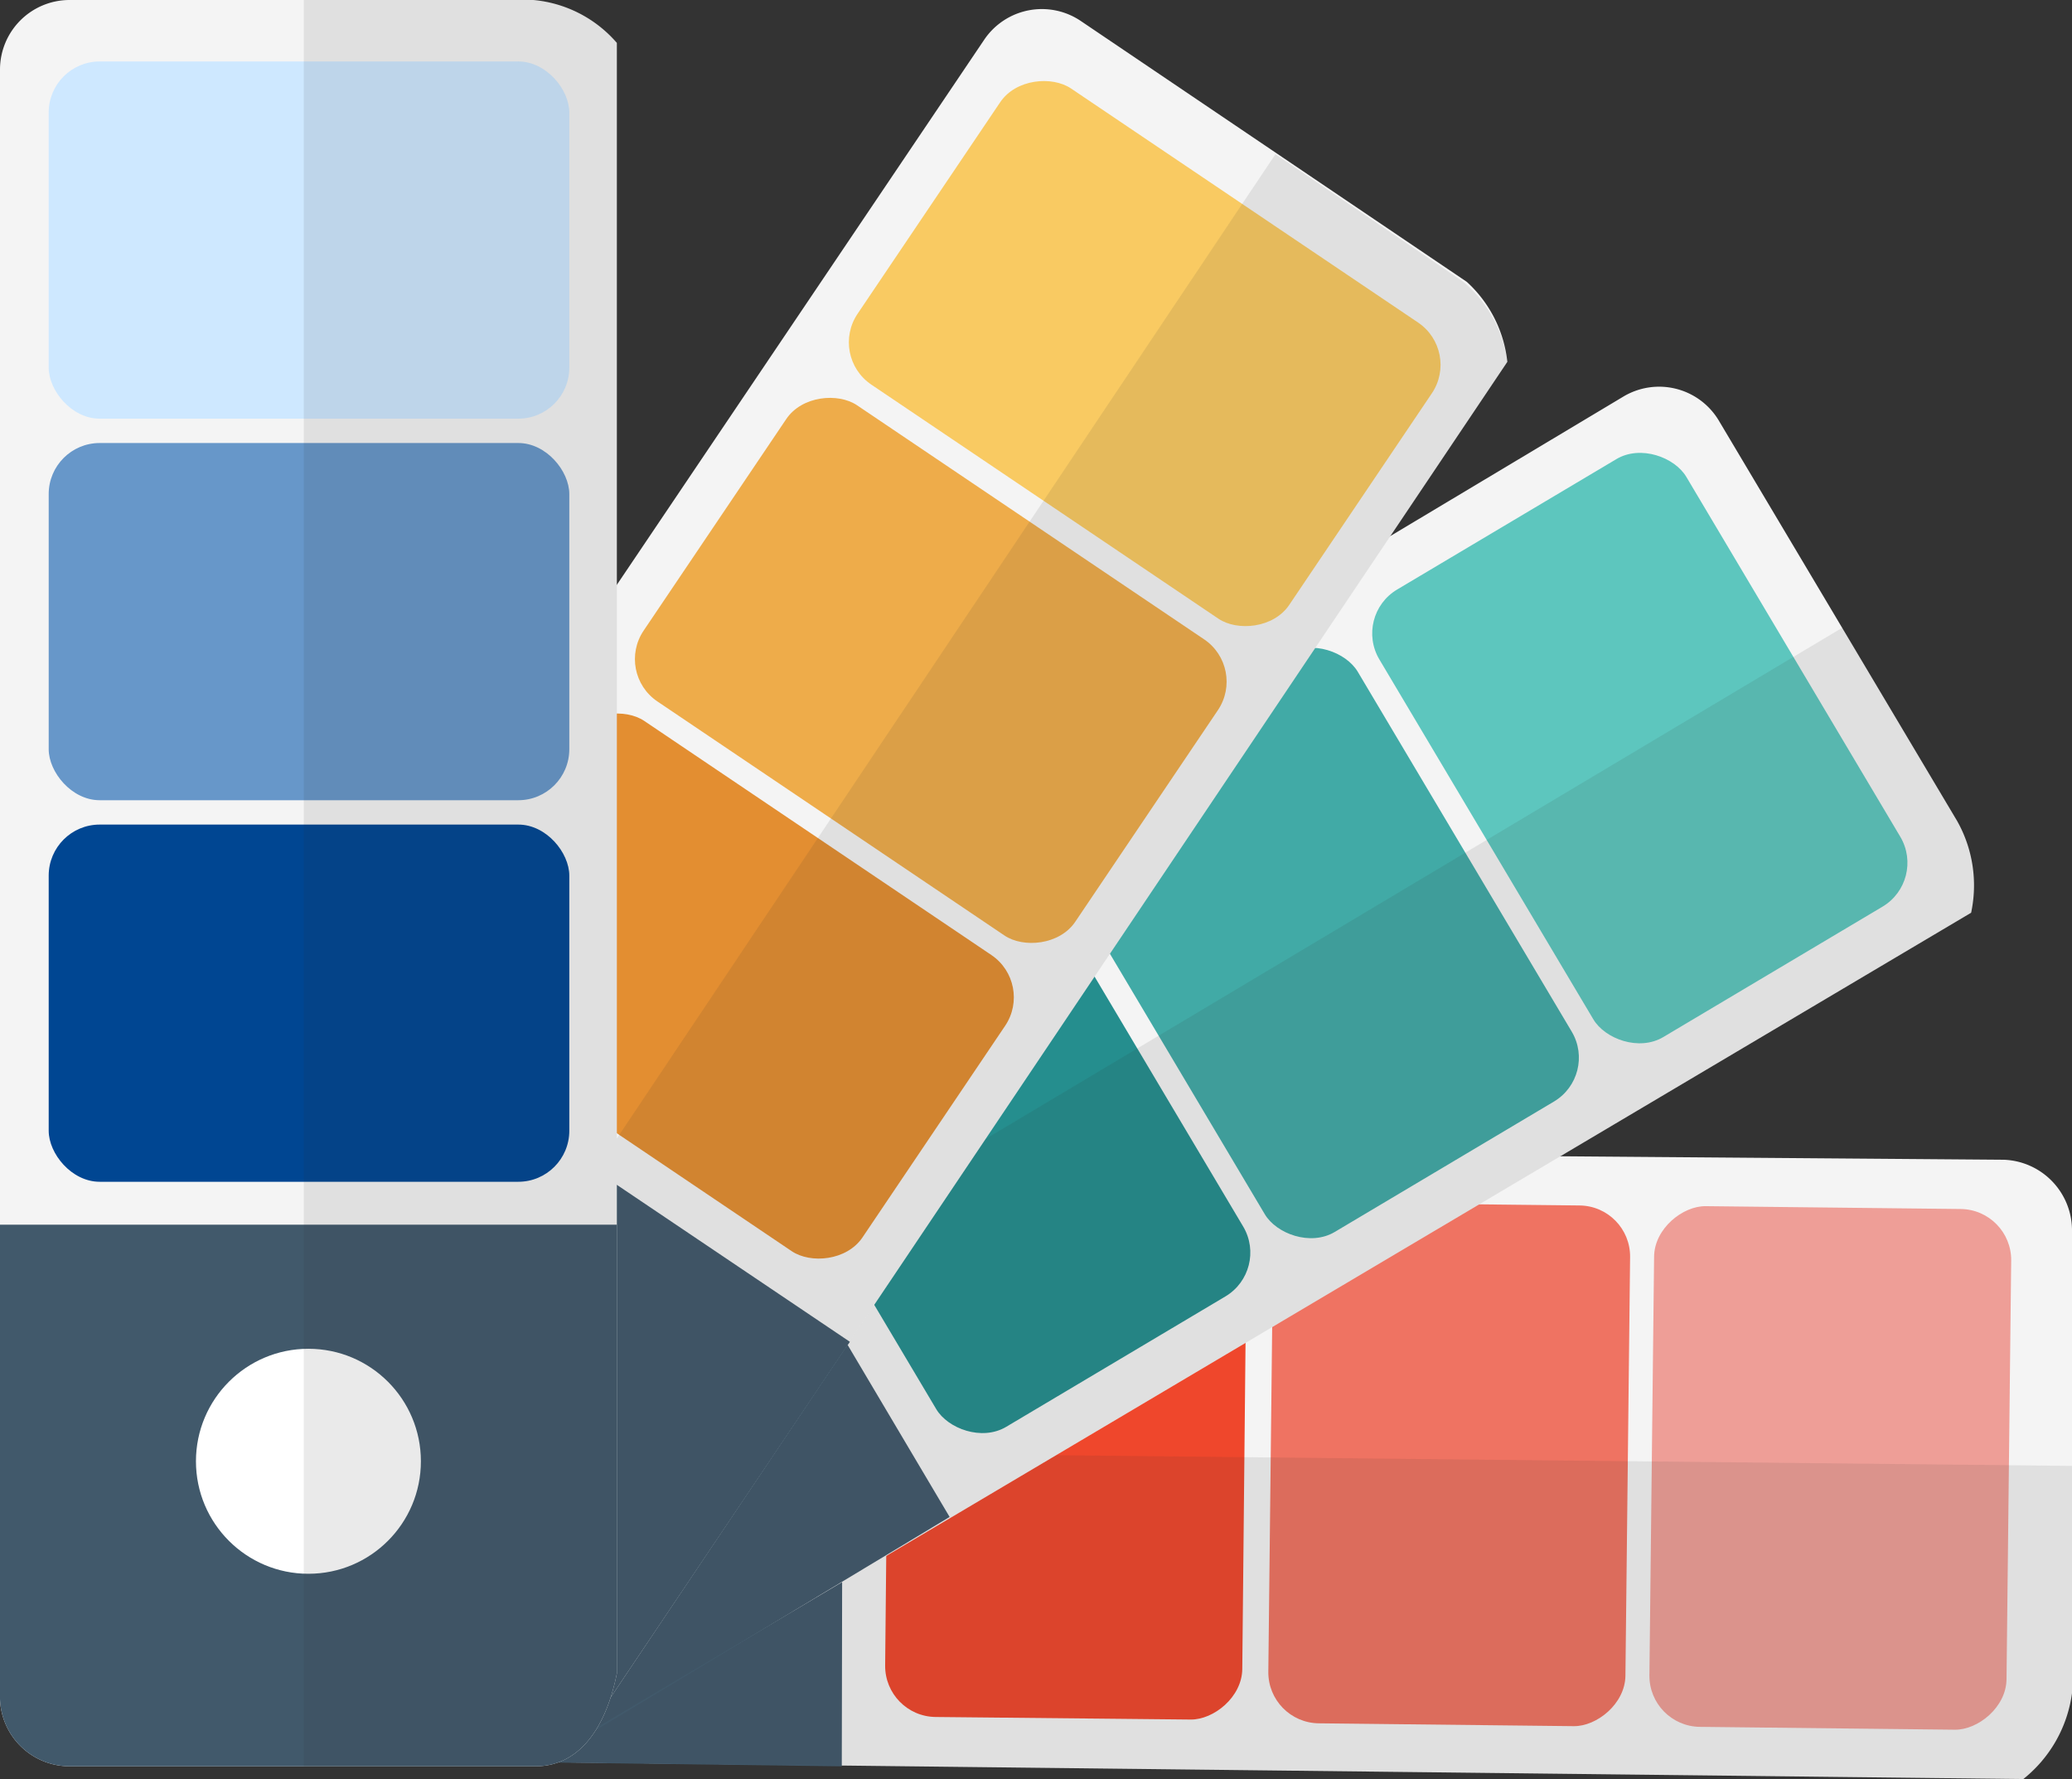 <svg xmlns="http://www.w3.org/2000/svg" viewBox="0 0 17.87 15.34"><rect x="0" y="0" width="17.87" height="15.34" fill="#333333" stroke="none"/><path d="M17.45,15.34l-14-.16c-.55-.11-.8-.37-.8-.7l0-4a.6.6,0,0,1,.58-.59L17.28,10a.61.61,0,0,1,.59.6l0,4A1.14,1.14,0,0,1,17.45,15.34Z" fill="#f4f4f4"/><path d="M7.26,15.23,3.4,15.18c-.55-.11-.8-.37-.8-.7l0-4a.6.6,0,0,1,.58-.59l4.09.05Z" fill="#41596b"/><circle cx="5.25" cy="12.54" r="0.97" fill="#fff"/><rect x="6.96" y="11.05" width="4.49" height="3.08" rx="0.44" transform="matrix(0.01, -1, 1, 0.01, -3.49, 21.65)" fill="#ef472c"/><rect x="10.25" y="11.09" width="4.49" height="3.08" rx="0.44" transform="translate(-0.27 24.98) rotate(-89.36)" fill="#ef7362"/><rect x="13.54" y="11.12" width="4.49" height="3.08" rx="0.44" transform="translate(2.95 28.3) rotate(-89.36)" fill="#ee9e97"/><path d="M17.45,15.34l-14-.16c-.55-.11-.8-.37-.8-.7l0-2,15.23.16,0,2A1.14,1.14,0,0,1,17.45,15.34Z" fill="#282828" opacity="0.1" style="isolation:isolate"/><path d="M17,7.87,4.87,15.06c-.52.18-.87.09-1-.2L1.77,11.41A.59.59,0,0,1,2,10.6L14,3.42a.6.6,0,0,1,.82.2l2.06,3.46A1.13,1.13,0,0,1,17,7.87Z" fill="#f4f4f4"/><path d="M8.19,13.08l-3.32,2c-.52.18-.87.09-1-.2L1.77,11.41A.59.59,0,0,1,2,10.6L5.48,8.51Z" fill="#41596b"/><circle cx="5.08" cy="11.84" r="0.97" fill="#fff"/><rect x="6.94" y="7.57" width="3.08" height="4.49" rx="0.44" transform="translate(-3.83 5.71) rotate(-30.74)" fill="#258e8e"/><rect x="9.77" y="5.89" width="3.08" height="4.49" rx="0.44" transform="translate(-2.57 6.92) rotate(-30.74)" fill="#41aaa6"/><rect x="12.6" y="4.21" width="3.08" height="4.49" rx="0.44" transform="translate(-1.31 8.13) rotate(-30.74)" fill="#5dc6be"/><path d="M17,7.87,4.87,15.06c-.52.18-.87.09-1-.2l-1-1.68L15.91,5.4l1,1.68A1.13,1.13,0,0,1,17,7.87Z" fill="#282828" opacity="0.1" style="isolation:isolate"/><path d="M13,3.12,5.17,14.78c-.4.39-.75.46-1,.27L.81,12.8A.59.59,0,0,1,.63,12L8.49.34A.6.6,0,0,1,9.32.18l3.33,2.25A1.09,1.09,0,0,1,13,3.12Z" fill="#f4f4f4"/><path d="M7.33,11.57,5.17,14.78c-.4.39-.75.46-1,.27L.81,12.8A.59.59,0,0,1,.63,12L2.92,8.6Z" fill="#41596b"/><circle cx="3.98" cy="11.78" r="0.97" fill="#41596b"/><rect x="4.65" y="6.26" width="3.08" height="4.49" rx="0.44" transform="translate(-4.32 8.88) rotate(-56.01)" fill="#e38e31"/><rect x="6.49" y="3.53" width="3.08" height="4.49" rx="0.44" transform="translate(-1.25 9.21) rotate(-56.01)" fill="#eeac4a"/><rect x="8.33" y="0.8" width="3.08" height="4.49" rx="0.44" transform="translate(1.83 9.53) rotate(-56.01)" fill="#f9ca62"/><path d="M13,3.12,5.17,14.78c-.4.39-.75.46-1,.27L2.52,14,11,1.33l1.62,1.1A1.09,1.09,0,0,1,13,3.12Z" fill="#282828" opacity="0.1" style="isolation:isolate"/><path d="M5.32.37V14.43c-.11.54-.37.8-.7.8H.6a.6.6,0,0,1-.6-.58V.6A.6.6,0,0,1,.6,0h4A1.08,1.08,0,0,1,5.32.37Z" fill="#f4f4f4"/><path d="M5.32,10.56v3.87c-.11.54-.37.8-.7.8H.6a.6.6,0,0,1-.6-.58V10.56Z" fill="#41596b"/><circle cx="2.66" cy="12.6" r="0.97" fill="#fff"/><rect x="0.42" y="7.11" width="4.49" height="3.08" rx="0.44" fill="#004692"/><rect x="0.42" y="3.82" width="4.49" height="3.08" rx="0.44" fill="#6797c9"/><rect x="0.42" y="0.53" width="4.49" height="3.08" rx="0.44" fill="#cee8ff"/><path d="M5.32.37V14.43c-.11.54-.37.8-.7.8h-2V0h2A1.08,1.08,0,0,1,5.32.37Z" fill="#282828" opacity="0.1" style="isolation:isolate"/></svg>
